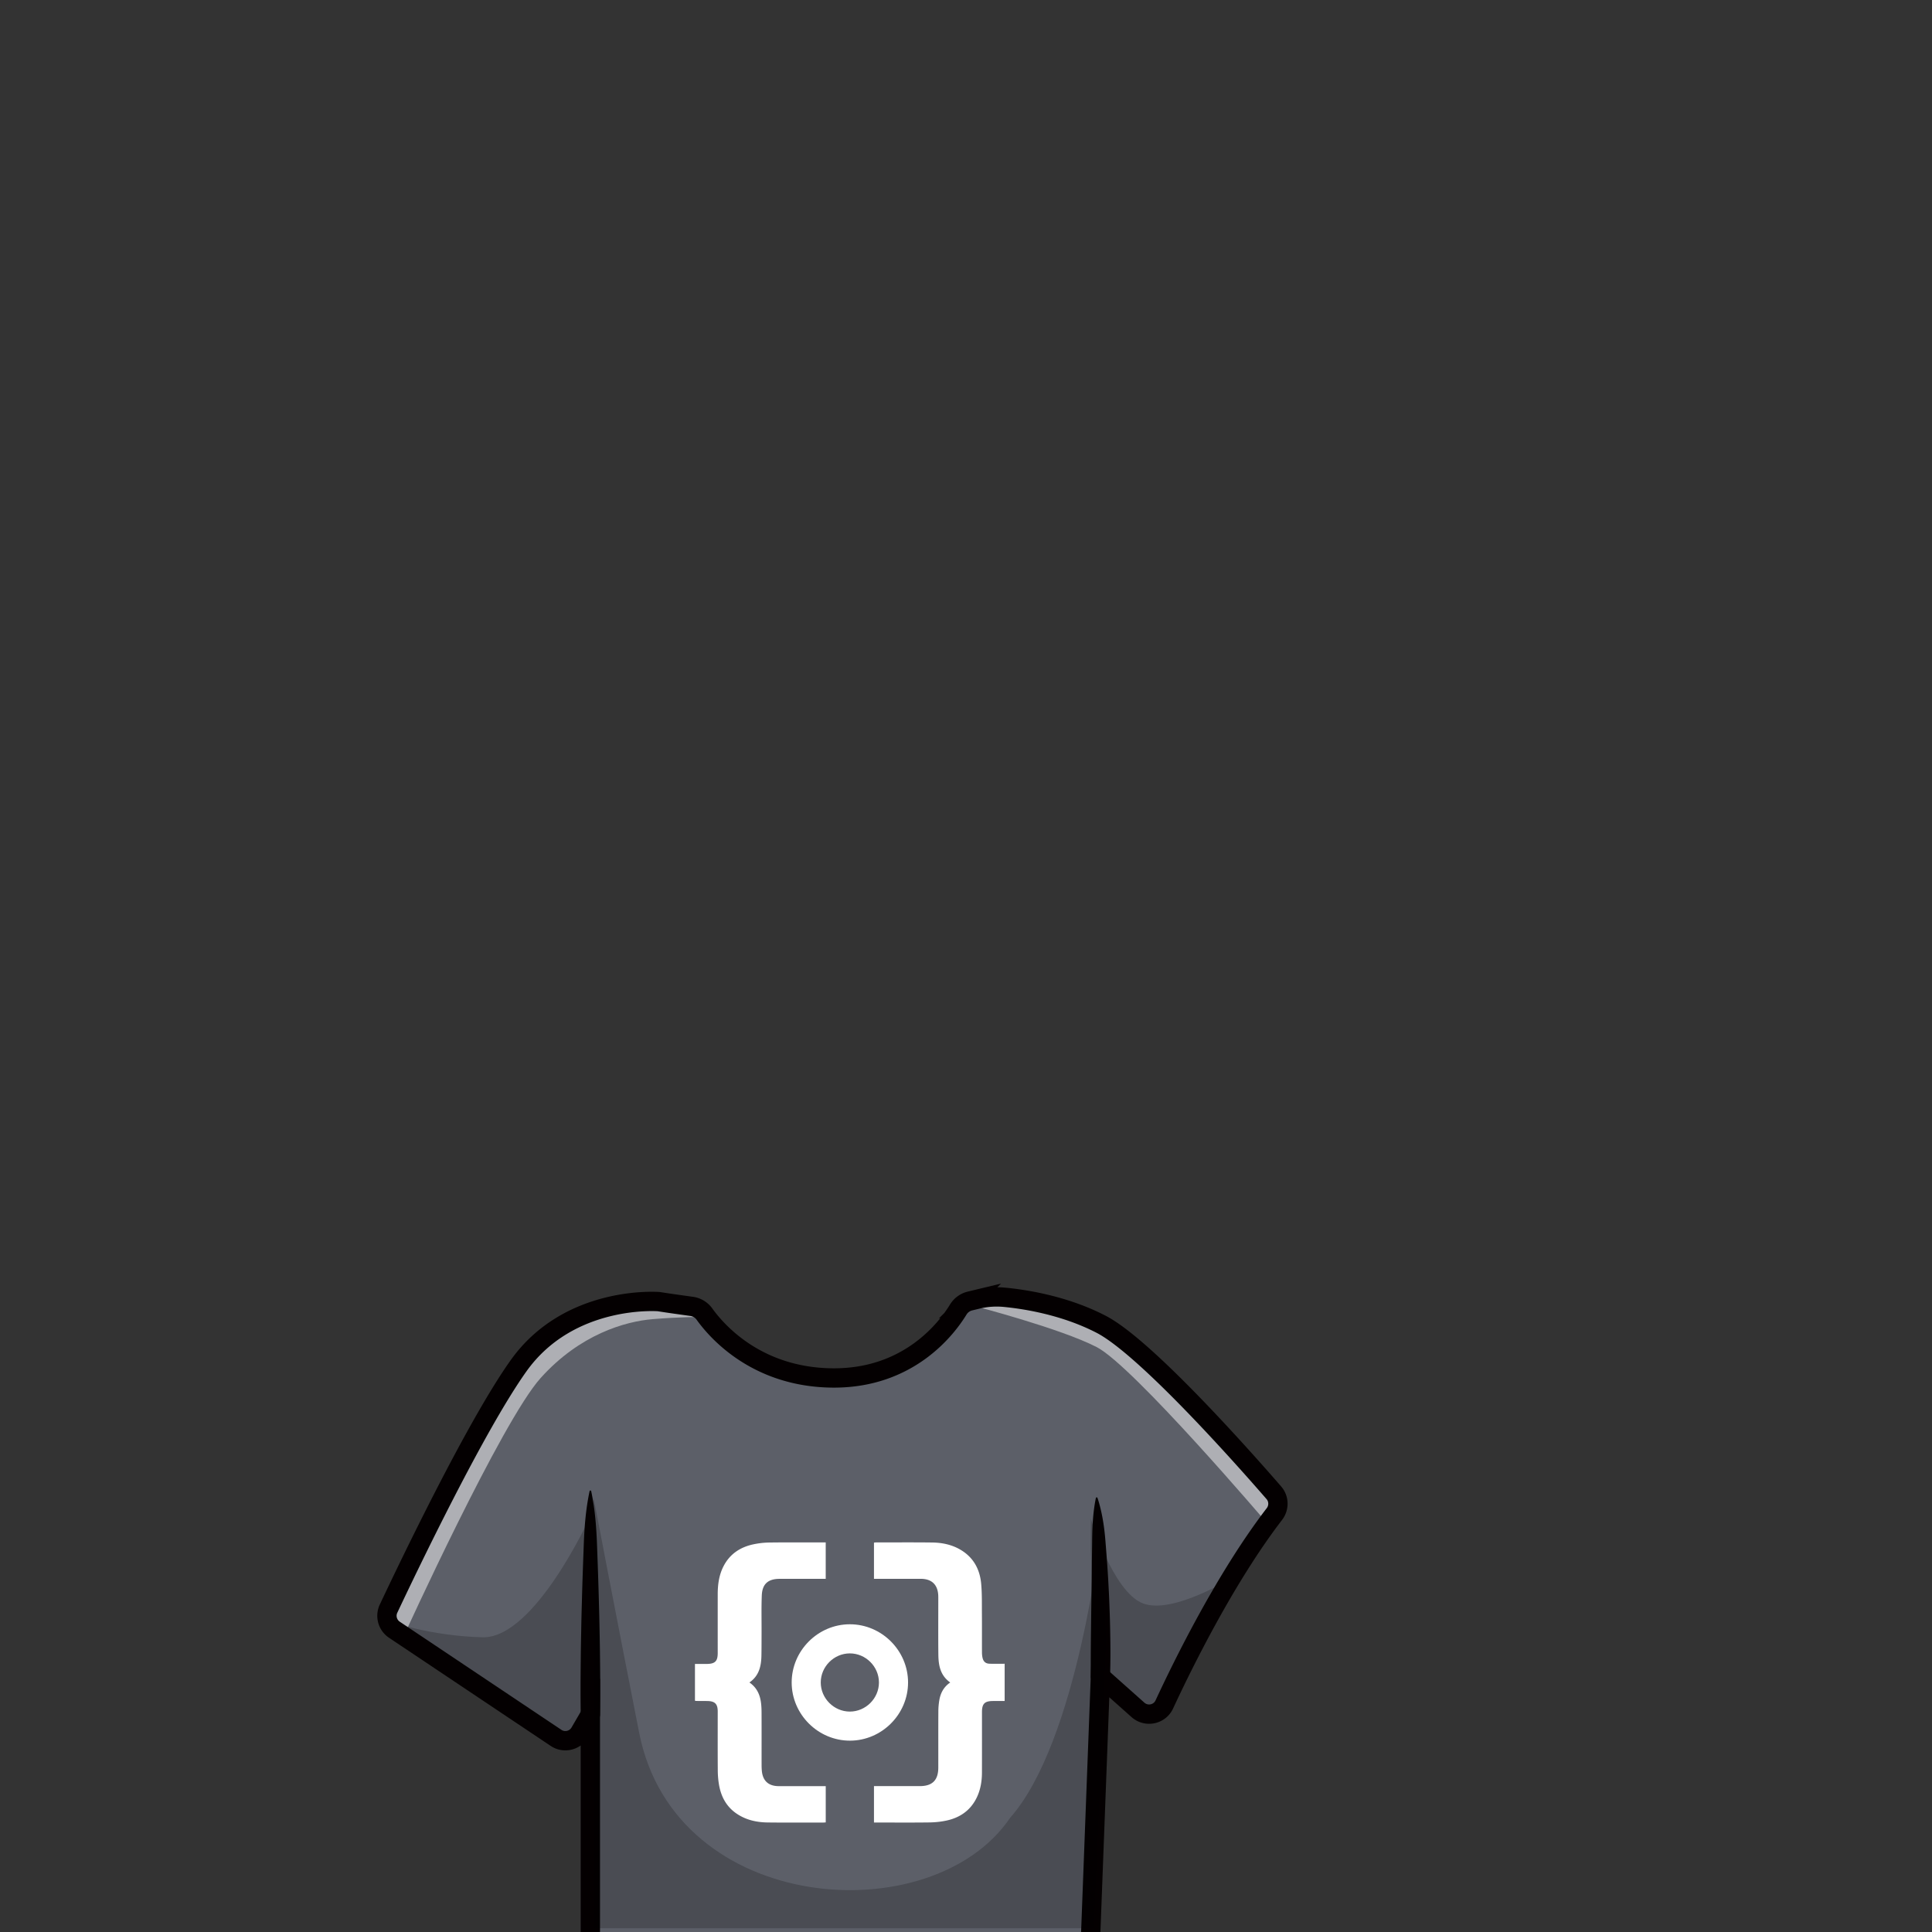 <svg id="uuid-0f87a640-b21b-404e-8fa2-644f835081ae" xmlns="http://www.w3.org/2000/svg" viewBox="0 0 1000 1000"><rect x="0" y="0" width="1000" height="1000" fill="#333333" stroke="none"/><defs><style>.uuid-25cc4a9b-26e7-4d70-aa42-78ee39bbec24,.uuid-6ba98c07-e8d7-4ab8-aa3e-286d56c19f00,.uuid-8de0cea3-2ac0-4af5-935f-14a6ed41d6cb,.uuid-d91f1f70-6cdc-4c4d-b005-2237ca7692e1{stroke-width:0}.uuid-6ba98c07-e8d7-4ab8-aa3e-286d56c19f00{opacity:.5;fill:#fff}.uuid-25cc4a9b-26e7-4d70-aa42-78ee39bbec24{fill:#fff}.uuid-6ba98c07-e8d7-4ab8-aa3e-286d56c19f00,.uuid-8de0cea3-2ac0-4af5-935f-14a6ed41d6cb{isolation:isolate}.uuid-8de0cea3-2ac0-4af5-935f-14a6ed41d6cb{opacity:.2;fill:#040001}.uuid-d91f1f70-6cdc-4c4d-b005-2237ca7692e1{fill:#040001}</style></defs><path d="M569.97 685.46c-27.35-14.15-57.89-14.48-57.89-14.48s-4.85 1.56-14.17 3.44-18.52 39.21-66.91 38.82-68.58-36.45-68.58-36.45c-6.92-.86-14.06-1.87-21.4-3.05 0 0-46.28-3.74-72.6 33.21-26.32 36.95-70.45 132.48-70.45 132.48l97.55 65.26 10.06-17.3v114h258.97l5.03-133.65 23.16 20.62c2.51 2.24 6.48 1.4 7.87-1.66 8.28-18.25 34.16-72.71 63.43-108.58 0-.01-66.71-78.5-94.06-92.65Z" style="stroke-width:0;fill:#5c5f68"/><path class="uuid-25cc4a9b-26e7-4d70-aa42-78ee39bbec24" d="M359.71 880.24v-18.99c2.1 0 4.13.02 6.15 0 4.26-.04 5.63-1.42 5.63-5.64 0-10.14-.01-20.28 0-30.42.01-5.01.66-9.92 2.97-14.44 3.24-6.36 8.63-9.94 15.45-11.4 2.74-.58 5.58-.91 8.38-.94 9.25-.12 18.5-.05 27.76-.05h1.34v18.85H403.54c-5.97 0-9.01 2.64-9.24 8.61-.25 6.32-.09 12.65-.11 18.97-.02 4.08 0 8.15-.08 12.23-.11 5.4-1.23 10.4-6.21 13.82 5.63 3.91 6.26 9.69 6.28 15.67.04 9.04 0 18.09.02 27.13 0 .99.04 1.99.13 2.97.48 5.15 3.45 7.87 8.68 7.89 7.53.02 15.05 0 22.58 0h1.81v18.77c-.47.03-.88.08-1.28.08-9.57 0-19.13.07-28.7-.04-5.33-.06-10.48-1.09-15.13-3.92-5.9-3.58-9.01-9-10.14-15.64a46.1 46.1 0 0 1-.63-7.33c-.07-10.19-.03-20.39-.03-30.58 0-3.84-1.42-5.31-5.26-5.39-2.04-.04-4.08-.02-6.11-.04-.09 0-.19-.07-.41-.16ZM491.83 870.85c-5.23-3.7-6.09-9.03-6.14-14.59-.09-9.46-.03-18.92-.03-28.39 0-.68.01-1.36-.02-2.04-.25-5.6-3.38-8.62-9-8.63-7.48-.01-14.95 0-22.43 0h-1.84v-18.74c.36-.03.7-.1 1.05-.1 9.67 0 19.34-.08 29.01.04 5.22.06 10.28 1.09 14.85 3.82 6.63 3.96 9.91 10.1 10.58 17.55.48 5.29.33 10.64.38 15.97.05 6.53 0 13.07.03 19.6 0 .93.1 1.88.31 2.79.44 1.89 1.57 2.92 3.5 3 2.6.11 5.21.03 7.93.03v19.28h-5.93c-4.44.01-5.81 1.37-5.81 5.79 0 10.4.02 20.81-.01 31.21-.01 4.7-.79 9.27-2.95 13.49-3.25 6.34-8.64 9.95-15.46 11.4-2.89.62-5.89.92-8.85.96-9.04.12-18.09.04-27.13.05h-1.5v-18.85h23.69c6.53 0 9.59-3.04 9.6-9.61.02-9.67-.02-19.34.03-29.01 0-1.87.16-3.77.46-5.62.6-3.79 2.23-7.05 5.69-9.4Z"/><path class="uuid-25cc4a9b-26e7-4d70-aa42-78ee39bbec24" d="M409.77 870.89c-.02-16.51 13.6-30.16 30.11-30.17 16.5 0 30.14 13.64 30.13 30.15-.01 16.44-13.59 30.05-30.03 30.09-16.51.04-30.18-13.57-30.21-30.07Zm30.12-15.1c-8.23 0-15.06 6.82-15.07 15.05 0 8.23 6.82 15.06 15.05 15.07 8.23 0 15.06-6.82 15.07-15.05 0-8.23-6.82-15.06-15.05-15.07Z"/><path class="uuid-6ba98c07-e8d7-4ab8-aa3e-286d56c19f00" d="M655.96 788.56s-69.47-81.61-88.31-91.31c-18.84-9.7-63.25-21.23-63.25-21.23s2.02-1.9 6.45-3.41c4.43-1.51 11.75-1.64 11.75-1.64s37.82 6.36 54.33 18.41c16.52 12.06 87.1 87.53 87.1 87.53l-8.07 11.65ZM209 846.81s50.52-110.96 70.84-133.56c20.32-22.61 43.74-29.29 58.06-30.47s24.52-1.11 24.52-1.11l-7.87-7.24-24.19-.88s-36.97 2.56-57.48 27.12-74.9 138.77-74.9 138.77l11.02 7.37Z"/><path class="uuid-8de0cea3-2ac0-4af5-935f-14a6ed41d6cb" d="M201.07 839.08s21.68 7.76 48.77 8.37 55.74-62.67 55.74-62.67v88.05c0 4.52-.97 17.49-1.74 18.48-.77.98-8.32 13.37-8.32 13.37s-94.4-59.42-94.45-65.6ZM564.61 786.06s11.37 37.7 26.85 43.81 46.65-13.45 46.65-13.45l-28.58 50.1-10.58 20.1-32-23.85-2.39-61 .05-15.71Z"/><path class="uuid-d91f1f70-6cdc-4c4d-b005-2237ca7692e1" d="M300.58 887.39c-.14-9.63-.1-19.26.02-28.89.04-4.82.13-9.63.23-14.45.08-4.82.19-9.63.34-14.45.23-9.63.59-19.26.94-28.89.33-9.63 1.01-19.26 3.06-28.89.05-.23.28-.38.5-.33.17.04.29.17.33.33 2.05 9.63 2.73 19.26 3.06 28.89.35 9.63.71 19.26.94 28.89.15 4.82.25 9.63.34 14.45.1 4.82.19 9.63.23 14.45.12 9.63.16 19.26.02 28.89a5.002 5.002 0 0 1-5.07 4.93c-2.72-.05-4.9-2.24-4.94-4.93ZM564.58 867.65c-.04-7.64.01-15.33.11-23.01l.14-11.52.16-11.52.3-23.05c.05-7.69.34-15.37 1.93-23.18.05-.23.28-.38.51-.34.15.03.27.14.32.28.67 1.9 1.16 3.8 1.63 5.71.45 1.91.86 3.82 1.17 5.74.67 3.83 1.08 7.68 1.38 11.54.62 7.71 1.21 15.42 1.58 23.14.22 3.86.38 7.72.51 11.58.15 3.86.26 7.72.32 11.59.15 7.73.17 15.44-.07 23.2-.09 2.76-2.39 4.93-5.15 4.84a5.003 5.003 0 0 1-4.85-4.96v-.04Z"/><path d="M564.55 1001.39v-.68l5.03-132.98 19.43 17.3c4.35 3.87 11.2 2.46 13.65-2.83 9.43-20.34 31.61-65.53 56.97-98.54 2.52-3.29 2.43-7.88-.29-11.01-15.65-18.03-66.4-75.31-89.38-87.2-18.86-9.76-39.23-12.94-50.07-13.98-4.73-.45-9.5-.09-14.12 1.03l-3.72.9a9.774 9.774 0 0 0-6.04 4.39c-5.79 9.5-25.39 35.76-65.03 35.44-39.2-.32-59.89-24.04-66.34-33.04a9.81 9.81 0 0 0-6.63-4.01c-4.9-.67-12.71-1.76-17.01-2.46 0 0-46.28-3.74-72.6 33.21-22.09 31.01-56.72 103.28-67.29 125.71a8.676 8.676 0 0 0 3.03 10.91l83.67 55.97c4.16 2.79 9.81 1.48 12.33-2.85l5.42-9.31v114.03" style="fill:none;stroke:#040001;stroke-miterlimit:10;stroke-width:10px"/><path class="uuid-8de0cea3-2ac0-4af5-935f-14a6ed41d6cb" d="M307.23 775.17s12.13 63.53 23.61 121.75c18.64 94.56 151.85 103.33 191.98 43.99 35.02-39.45 46.96-147.88 46.96-147.88l2.75 55.65-6.33 149.37H307.23V775.16Z"/></svg>